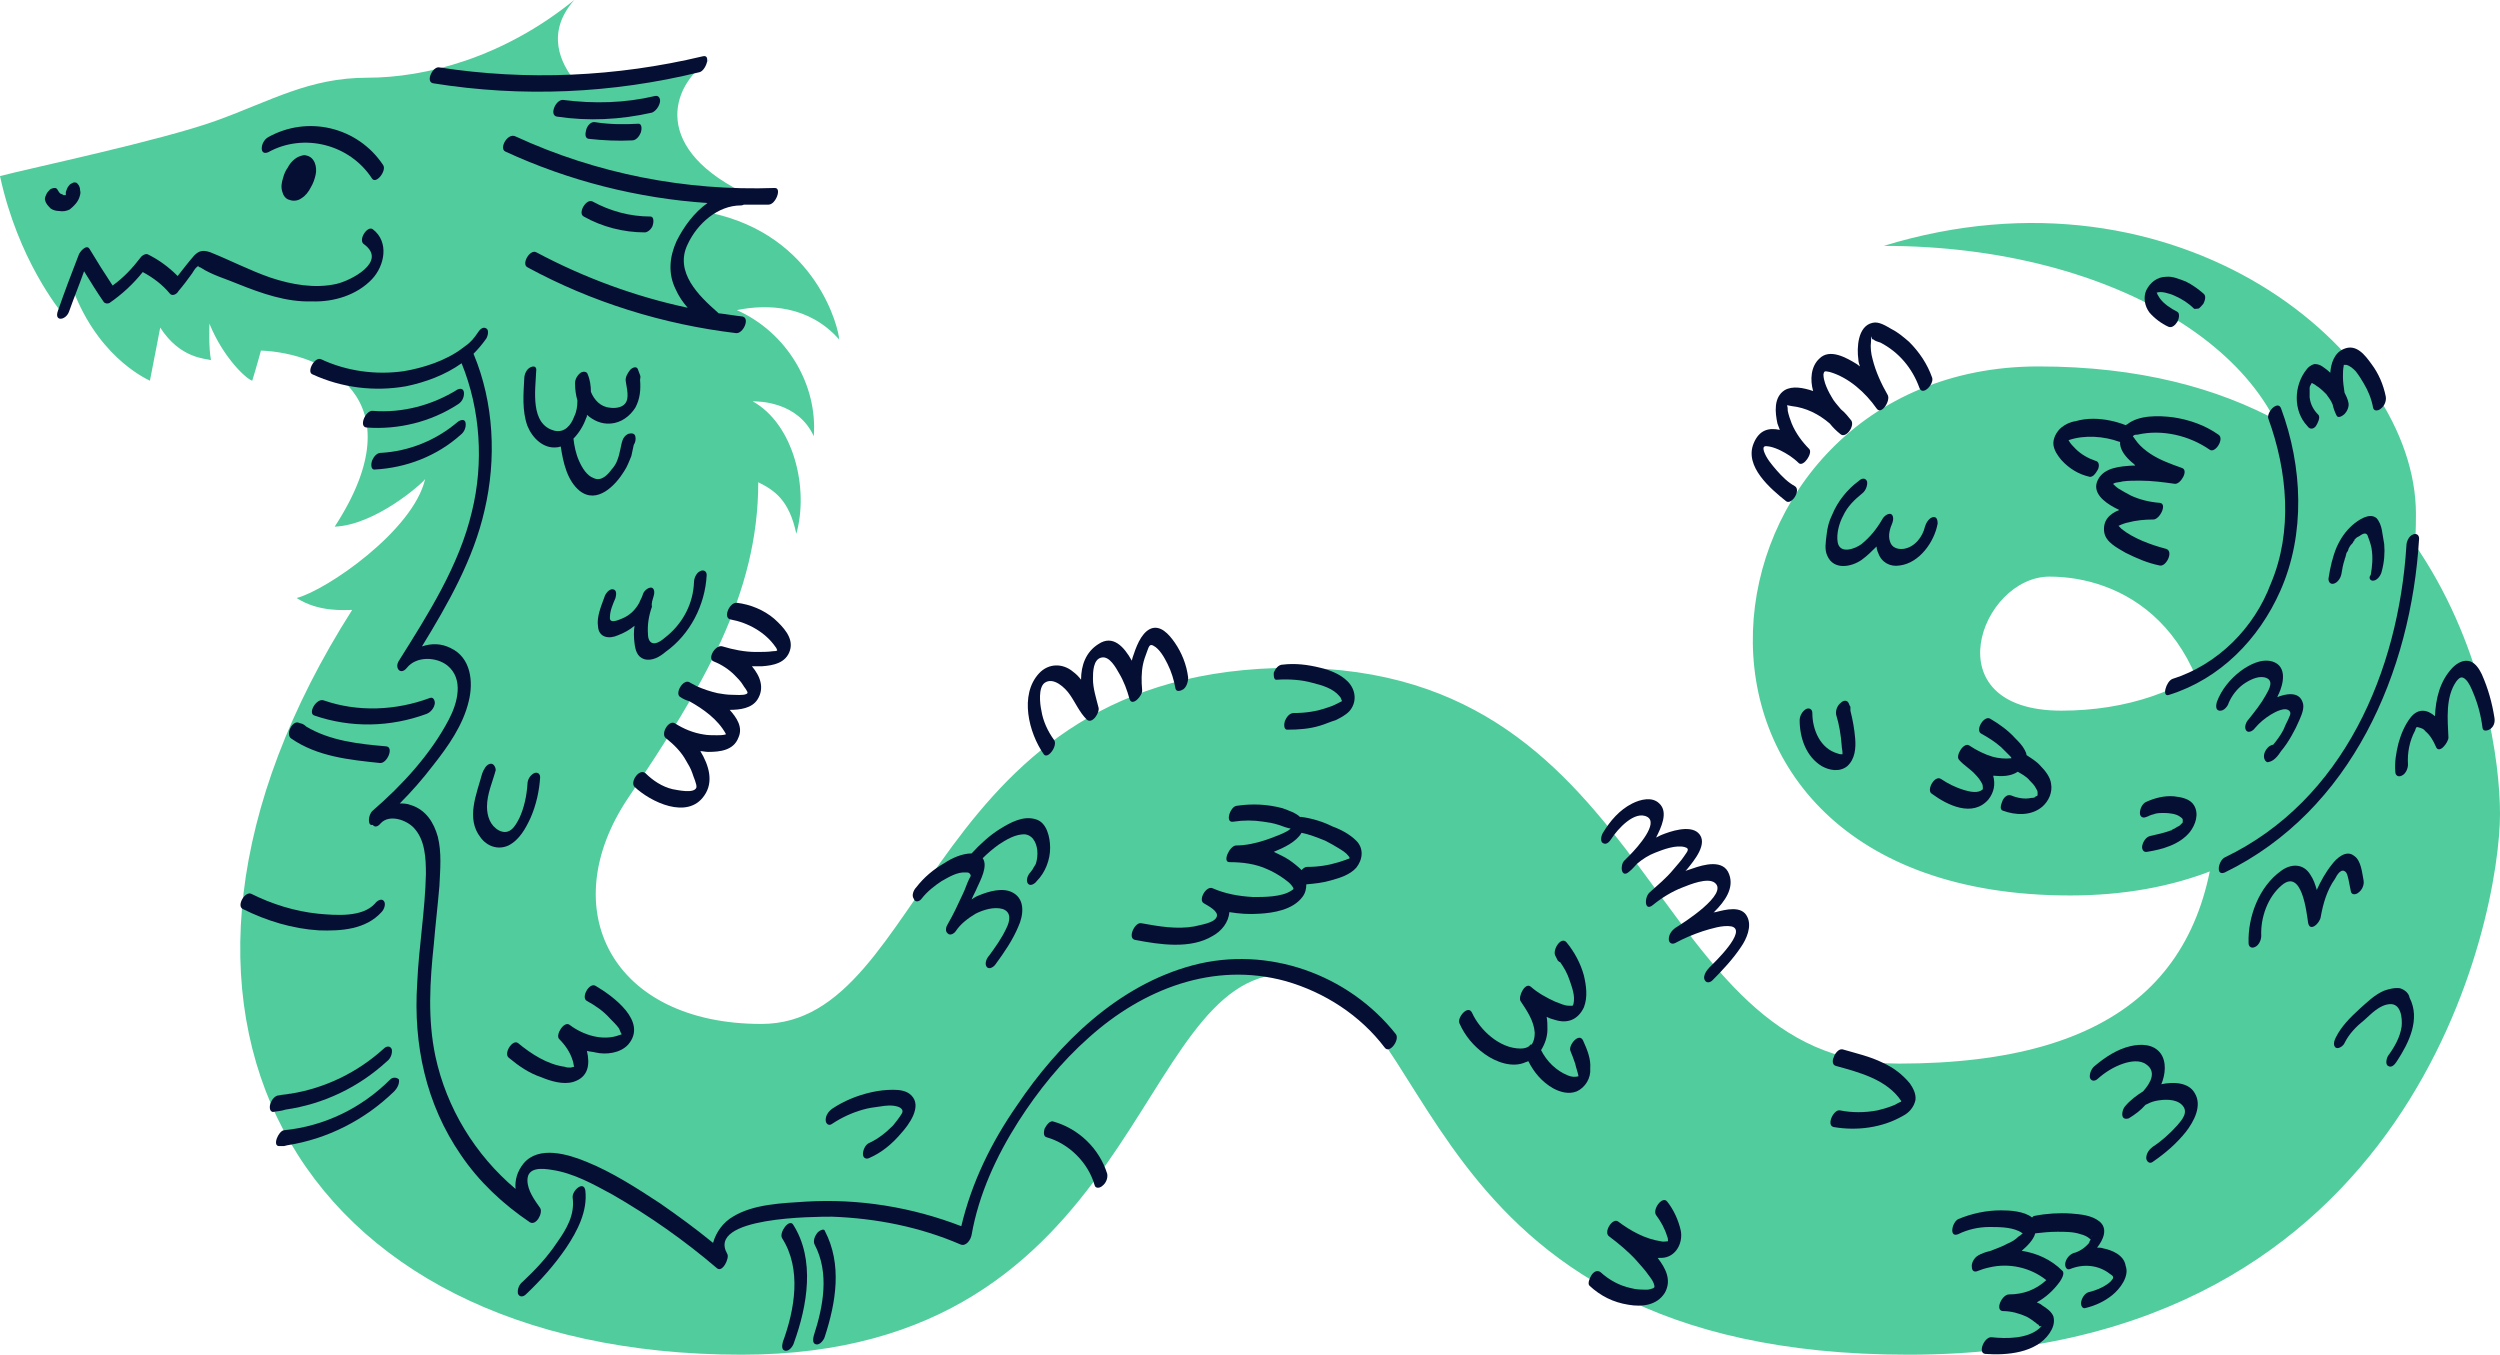<?xml version="1.0" encoding="UTF-8"?>
<svg id="Layer_2" data-name="Layer 2" xmlns="http://www.w3.org/2000/svg" viewBox="0 0 315.2 170.8">
  <defs>
    <style>
      .cls-1 {
        fill: #050f33;
      }

      .cls-2 {
        fill: #50cc9d;
      }
    </style>
  </defs>
  <g id="Layer_1-2" data-name="Layer 1">
    <g>
      <path class="cls-2" d="M237.5,31c29.6,0,51.7,14.4,51.7,31.5s-12.9,27.1-29.3,27.1-10.2-16.9-1.5-16.9,21.1,5.7,21.1,27.6-11.8,33.8-40.1,33.8c-32,0-30.1-49.9-76.4-49.9s-45.8,44.9-67,44.9c-18.9,0-26.2-14.5-16.8-28.5s16.4-25.6,16.4-39.8c2,1,3.9,2.2,4.8,6.5,1.6-5.7-.3-13.8-5.5-16.7,.7,0,5.7,0,7.7,4.4,.5-6.5-3.4-13.1-9.7-15.9,3.9-.8,9.1-.6,12.9,3.7,0-1.1-2.7-13.2-16.4-16,.8-.7,2.6-1.9,5.2-2.1-12.6-5.8-10.1-13.8-5.2-17.1-1.2,.5-11.2,1.6-17,2.5-1.6-2-3.7-5.9,0-10.1-9,7.3-18.8,9.8-26.1,9.8s-12.1,2.9-19,5.4S3.8,21.2,0,22.2c2.3,10.6,7.5,16.8,7.8,17.3,.3-1.3,1.1-3.8,1.1-3.8,3.1,9,9.2,11.9,10,12.3,.5-2.5,1.1-5.7,1.3-6.7,2.5,3.9,5.7,3.9,6.4,4.1-.3-1.6-.2-3.9-.2-4.6,1.8,4.4,4.7,7,5.4,7.2,.5-1.6,1.1-3.8,1.1-3.8,7.8,.3,19.9,5.9,9.3,22.2,5.1-.2,11-5.4,11.4-6-1.5,6.5-12.4,14-16.2,15,2.8,1.8,6,1.5,7,1.5-31.7,49.8-7.7,93.9,49.1,93.9,50.4,0,49.3-48,68.7-48s14.4,48,78.4,48,74.6-55.3,74.6-68.2-7.6-56.4-58.2-56.4c-44.4,0-52.9,66.7,4,66.7,26.9,0,43.6-17.7,43.6-48.1,0-20.5-29.9-45.2-67.1-33.8Z"/>
      <g>
        <path class="cls-1" d="M54.6,10.5c11.2,1.8,22.6,1.3,33.6-1.4,.8-.2,1.5-2.3,.4-2-10.9,2.6-22.2,3.1-33.2,1.4-.8-.2-1.8,1.8-.8,2Z"/>
        <path class="cls-1" d="M63.7,19.1c8,3.7,16.7,5.9,25.5,6.5-1.7,1.2-3,3-3.9,4.8-.9,2-1.1,4.1-.1,6.1,.4,.9,.9,1.6,1.5,2.3-6.6-1.4-13.1-3.8-19.1-7-.8-.4-1.9,1.5-1.1,1.9,8.1,4.4,17.1,7.2,26.3,8.3,.9,.1,1.8-1.9,.8-2.1-1-.1-2-.3-3-.4l-.1-.1c-2.4-2.1-5.5-5.1-3.8-8.6,1.2-2.6,3.8-4.9,6.7-4.9,.1,0,.2,0,.4-.1h3.1c.9,0,1.7-2.1,.8-2.1-11.3,.4-22.5-1.8-32.7-6.5-1-.5-2.1,1.5-1.3,1.9Z"/>
        <path class="cls-1" d="M8.8,26.4c.5-.4,1-.9,1.2-1.5,.1-.3,.2-.6,.1-.9,0-.3-.1-.6-.3-.8-.1-.2-.3-.2-.5-.2-.2,.1-.5,.2-.6,.4-.2,.2-.3,.5-.4,.8v.4h-.3c-.1-.1-.2-.1-.4-.2-.1-.1-.2-.2-.3-.4s-.2-.3-.4-.3-.5,.1-.6,.2c-.2,.2-.4,.4-.5,.7-.1,.2-.2,.5-.1,.7,.1,.4,.4,.7,.7,1,.3,.2,.7,.3,1,.3,.6,.1,1,0,1.4-.2Z"/>
        <path class="cls-1" d="M305,67.9c0-.5-.4-.7-.8-.5-.5,.2-.8,.9-.8,1.4-1,15.8-7.9,32.1-22.9,39.3-.8,.4-1.2,2.4,0,1.9,16-7.8,23.5-25.3,24.5-42.1Z"/>
        <path class="cls-1" d="M273.9,85.6c-.8,.3-1.4,2.4-.4,2,6.4-2,11.3-7,14-13.1,3.2-7.2,2.8-15.7,.1-23-.4-1.1-1.9,.5-1.6,1.3,2.4,6.6,3.1,14.2,.3,20.8-2.1,5.6-6.7,10.2-12.4,12Z"/>
        <path class="cls-1" d="M83.2,12.9c.1-.4-.1-.9-.6-.8-3.8,.9-7.7,1-11.6,.5-.9-.1-1.8,1.9-.8,2.1,4,.6,8,.4,12-.5,.5-.2,.9-.8,1-1.3Z"/>
        <path class="cls-1" d="M75,15.4c-.5-.1-1,.5-1.1,1-.1,.4-.2,1,.3,1.1,1.8,.2,3.7,.3,5.5,.2,.5,0,.9-.5,1.1-1,.1-.3,.2-1.1-.3-1.1-1.8,.1-3.6,.1-5.5-.2Z"/>
        <path class="cls-1" d="M82.3,28.4c.1-.3,.2-1.1-.3-1.1-2.6,0-5.1-.7-7.3-1.9-.8-.4-1.9,1.5-1.1,1.9,2.3,1.3,5,2,7.7,2,.4,0,.9-.5,1-.9Z"/>
        <path class="cls-1" d="M150.4,121.7c-9.4,2.5-16.9,9.8-22.2,17.7-3.2,4.6-5.7,9.7-7,15.2-6.2-2.4-12.9-3.5-19.6-3.1-3,.2-6.6,.3-9.2,1.9-1.2,.7-2.1,1.9-2.5,3.3-2.2-1.8-4.4-3.4-6.7-5-2.9-1.9-6-3.9-9.2-5.2-2.4-1-6.1-2.1-8,.2-.8,1-1.1,2.1-1,3.2-5.1-4.3-8.7-10.2-10.1-16.7-1-4.7-.7-9.5-.2-14.2,.2-2.4,.5-4.9,.7-7.3,.1-2.1,.3-4.2-.2-6.2-.5-1.8-1.5-3.4-3.4-4-.5-.2-1-.2-1.4-.2,1.5-1.5,2.9-3.1,4.2-4.8,1.9-2.4,3.8-5.1,4.5-8.1,.6-2.4,.3-5.5-2.3-6.7-1.2-.6-2.4-.6-3.6-.2,3.3-5.4,6.5-11,7.9-17.2,1.5-6.4,1.2-13.5-1.4-19.7,.6-.6,1.1-1.2,1.6-1.9,.2-.3,.4-1.1,0-1.3-.5-.3-.9,.3-1.1,.6-.4,.6-.9,1.2-1.5,1.6-.1,.1-.3,.2-.4,.3-2.1,1.6-5,2.5-7.4,2.9-3.5,.5-7.2,0-10.4-1.5-.8-.4-1.9,1.6-1.1,1.9,3.7,1.7,7.8,2.2,11.8,1.5,2.4-.5,4.9-1.4,7-2.9,2.4,5.9,2.8,12.6,1.3,18.7-1.6,6.8-5.5,12.9-9.2,18.8-.6,.9,.2,1.9,1,.9,1.2-1.5,3.7-1.4,5.1-.3,2.1,1.7,1.3,4.7,.2,6.8-2.3,4.4-5.9,8.3-9.6,11.5-.6,.5-.7,2,0,1.8,.2,.3,.6,.3,1-.2,1.1-1.2,3.3-.4,4.2,.6,1.4,1.5,1.5,3.8,1.5,5.8-.1,4.6-.9,9.2-1.1,13.8-.5,7.7,1.1,15.2,5.5,21.6,2.3,3.4,5.3,6.2,8.7,8.5,.8,.5,1.7-1.2,1.3-1.8-.7-1-1.6-2.2-1.6-3.5,0-1.7,1.9-1.5,3.1-1.3,2.7,.4,5.2,1.8,7.6,3.1,4.7,2.7,9.1,5.8,13.2,9.3,.7,.6,1.6-1.3,1.3-1.8-2.7-4.7,11.1-4.7,13.2-4.7,5.6,.2,11.1,1.3,16.2,3.5,.7,.3,1.3-.6,1.4-1.2,.9-5.1,3.1-9.9,5.9-14.3,2.5-3.9,5.4-7.5,8.9-10.6,6.8-6.1,15.7-9.6,24.8-7.1,4.9,1.4,9.4,4.3,12.5,8.4,.6,.8,1.9-1,1.4-1.7-6-7.6-16.2-11.2-25.6-8.7Z"/>
        <path class="cls-1" d="M66.9,46.3c-.5,.2-.8,.9-.8,1.4-.1,1.9-.3,4.1,.4,6,.6,1.5,2,2.9,3.7,2.7,.2,0,.4-.1,.5-.1,.3,2,.8,4.3,2.4,5.6,2.2,1.7,4.5-.7,5.6-2.5,.4-.6,.6-1.2,.9-1.9,.1-.5,.2-.9,.3-1.4h0c.2-.3,.3-.7,.2-1.1-.1-.4-.5-.4-.9-.3-.8,.4-.8,1.2-1,2-.1,.5-.2,.9-.4,1.4-.1,.3-.4,.8-.7,1.1-.5,.7-1.3,1.5-2.2,1.1-.9-.3-1.5-1.3-1.9-2.2-.4-.9-.6-1.9-.7-2.8,.7-.7,1.3-1.7,1.6-2.6,.1-.1,.1-.3,.1-.4,.8,.7,1.8,1.2,3,1.1,1.3-.1,2.4-.9,3.1-2,.6-1.1,.7-2.3,.6-3.5,0-.2,.1-.4,0-.6-.1-.3-.2-.5-.3-.8-.2-.4-.8-.1-1,.2-.3,.4-.6,.9-.5,1.4,.1,.8,.5,2.1-.1,2.8-.4,.5-1.3,.6-1.9,.5-1.2-.1-2-1-2.4-2,0-.7-.1-1.5-.4-2.2-.1-.4-.6-.4-.9-.2-.4,.3-.7,.8-.7,1.3,0,.8,.1,1.5,.3,2.2,0,.7-.1,1.4-.4,2-.4,1.1-1.2,2.1-2.5,1.8-3.1-.8-2.4-5.1-2.3-7.5,.1-.6-.3-.7-.7-.5Z"/>
        <path class="cls-1" d="M82.4,75.2c.1-.3,.2-.9-.2-1.1-.4-.1-.9,.3-1.1,.7,0,.1-.1,.2-.1,.3h0c-.1,.3-.3,.6-.4,.9-.5,.9-1.2,1.6-2.2,2-.5,.2-1.6,.7-1.5-.2,0-.8,.4-1.7,.7-2.4,.1-.4,.2-1-.3-1.1s-1,.6-1.1,1c-.4,1.1-1,2.5-.8,3.7,.1,1.4,1.4,1.6,2.5,1.1,.8-.3,1.5-.7,2.1-1.2-.1,.7-.1,1.4,0,2.2,.1,.8,.3,1.7,1.2,2,1,.3,2-.3,2.7-.9,3.1-2.2,5-5.9,5.2-9.7,0-.5-.4-.7-.8-.5-.5,.2-.8,.9-.8,1.4-.1,2.6-1.3,5-3.3,6.7-.5,.4-1,.9-1.6,1-.7,.1-.9-.6-.9-1.1-.1-1.2,.1-2.4,.5-3.5-.1-.5,.1-.9,.2-1.3Z"/>
        <path class="cls-1" d="M61.8,96.3c-.5,.1-.8,.7-1,1.2-.7,2.6-2.1,5.7-.2,8.1,.8,1.1,2.2,1.6,3.5,1,1.4-.7,2.2-2.2,2.8-3.5,.7-1.6,1.1-3.4,1.2-5.1,0-.5-.4-.7-.8-.5-.5,.3-.8,.8-.8,1.4-.1,1.4-.4,2.9-1,4.2-.5,1-1.2,2.3-2.6,1.6-1.1-.6-1.5-1.8-1.5-3,0-1.6,.7-3.1,1.1-4.6,0-.4-.3-.9-.7-.8Z"/>
        <path class="cls-1" d="M79.2,131.7c2.5-2.9-1.9-6.1-4.1-7.4-.8-.5-1.9,1.5-1.1,1.9,1.1,.6,2.1,1.3,2.9,2.2,.4,.4,.8,.8,1.1,1.2,.2,.3,.2,.6,.4,.8-.1,0-.2,.1-.3,.1-2.1,.8-4.6,0-6.3-1.3-.7-.5-1.8,1.3-1.3,1.8,.8,.8,1.4,1.7,1.7,2.7,.1,.2,.1,.6,.2,.8-.2,0-.3,.1-.5,.1s-.5,0-.7-.1c-2.2-.3-4.2-1.6-5.9-3-.7-.5-1.9,1.4-1.1,1.9,1.2,1,2.5,1.9,4,2.4,1.2,.5,2.8,1,4.1,.6,1.9-.6,2.1-2.2,1.7-3.9,.4,.1,.7,.1,1.1,.2,1.3,.3,3.1,.1,4.1-1Z"/>
        <path class="cls-1" d="M104.9,141.7c1.2-.8,2.5-1.4,3.9-1.8,.7-.2,1.4-.3,2.2-.4,.6-.1,1.4-.2,2.1,0,.4,.1,.9,.4,.6,.9s-.7,1-1.1,1.5c-.9,.9-1.9,1.7-3,2.2-.5,.2-.8,.9-.8,1.4s.4,.7,.8,.5c1.6-.7,2.9-1.8,4-3.1,1-1.1,2.7-3.4,1.3-4.8-.6-.6-1.5-.7-2.3-.7-.9,0-1.8,.1-2.7,.3-1.8,.4-3.5,1.1-5,2.1-.4,.3-.8,.8-.8,1.4,0,.5,.4,.8,.8,.5Z"/>
        <path class="cls-1" d="M116.2,113.3c.7-.9,1.6-1.6,2.5-2.2,.9-.5,2-1.2,3.1-1.1,.2,0,.4,0,.5,.2,.2,.2,0,.4-.1,.6-.3,.6-.5,1.3-.8,1.9-.6,1.3-1.2,2.6-1.9,3.8-.2,.3-.4,.9,0,1.2,.3,.3,.8,0,1-.3,.6-.9,1.5-1.6,2.5-2.2,1-.5,2.3-.9,3.4-.6,1.2,.4,.9,1.6,.5,2.4-.6,1.3-1.4,2.4-2.2,3.5-.3,.3-.6,1-.3,1.4s.9,0,1.1-.3c1.1-1.5,2.2-3.1,2.9-4.8,.6-1.3,.9-3.3-.6-4.2-1.3-.8-3.2-.2-4.4,.3-.3,.1-.6,.3-.9,.5,.2-.5,.5-1,.7-1.5,.4-.9,1.4-2.7,.7-3.7,.6-.6,1.3-1.2,2-1.7,.9-.6,2.2-1.4,3.4-1.3,1.1,.2,1.5,1.4,1.5,2.4,0,.5-.1,1-.2,1.3l-.1,.2c-.1,.1-.1,.2-.2,.3l-.1,.2c-.1,.1-.2,.3-.3,.4-.3,.3-.6,1-.3,1.4s.9,0,1.1-.3c1.1-1.1,1.7-2.7,1.7-4.2,0-1.3-.4-3.2-1.8-3.6-1.6-.5-3.2,.4-4.5,1.2-1.3,.8-2.5,1.9-3.6,3.1-1.2,0-2.5,.6-3.4,1.2-1.4,.8-2.6,1.8-3.6,3.1-.3,.3-.6,1-.3,1.4,.2,.6,.8,.3,1,0Z"/>
        <path class="cls-1" d="M150.6,116.8c-2.2,.4-4.5,0-6.7-.4-.8-.2-1.8,1.9-.8,2.1,3.1,.6,7,1.2,9.8-.5,1.1-.6,2-1.7,2.1-3,1.2,.2,2.5,.3,3.8,.2,1.8-.1,4.2-.5,5.4-2.1,.4-.5,.5-1.1,.5-1.6,1.1-.1,2.1-.2,3.1-.5,1.1-.3,2.4-.7,3.2-1.6,.8-1,1-2.4,0-3.4-.8-.8-1.9-1.4-3-1.8-1.2-.6-2.5-1-3.9-1.2h-.2c-.5-.5-1.4-.8-2.2-1.1-1.9-.5-3.8-.6-5.8-.3-.8,.1-1.5,2.2-.4,2,1.3-.2,2.5-.2,3.8,0,.7,.1,1.3,.2,1.9,.4,.1,0,1.5,.6,1.5,.4,.1,.4-2.8,1.4-3.1,1.5-1.2,.4-2.5,.7-3.8,.7-.8,.1-1.7,2.1-.8,2.1,1.6,0,3.3,.2,4.8,.9,.7,.3,1.4,.7,2.1,1.2,.4,.3,.7,.5,1,.9s.2,.4-.1,.6c-1.2,.8-3.4,.8-4.8,.8-1.8-.1-3.5-.4-5.1-1.1-.8-.4-1.9,1.5-1.1,1.9,.5,.3,1.9,1,1.6,1.7-.3,.8-2.1,1-2.8,1.2Zm11.9-8.4c-.6-.4-1.3-.7-1.9-1,1.2-.5,2.8-1.2,3.5-2.4,1,.2,2,.6,3,1,.6,.3,1.1,.6,1.6,.9s1,.6,1.3,1c.1,.1,.1,.2,.2,.3-.1,0-.2,.1-.2,.1-.1,0-.3,.1-.3,.1-.3,.1-.6,.2-.9,.3-1.3,.4-2.6,.6-4,.6-.3,0-.5,.2-.7,.4-.4-.4-1-.9-1.6-1.3Z"/>
        <path class="cls-1" d="M161,85.7c1.5-.1,3.1,0,4.5,.4,1.2,.3,2.6,.7,3.4,1.7,.2,.2,.2,.4,.3,.6-.6,.3-1.1,.6-1.8,.8-1.4,.5-2.8,.7-4.3,.7-.5,0-.9,.5-1.1,1-.1,.3-.2,1.1,.3,1.1,1.4,0,2.8-.1,4.1-.5,.7-.2,1.3-.5,2-.7,.6-.3,1.2-.6,1.7-1.1,1-1.1,.9-2.7-.2-3.8-.9-.9-2.2-1.4-3.4-1.7-1.6-.4-3.2-.6-4.8-.4-.5,0-.9,.5-1.1,1,0,.1-.1,1,.4,.9Zm8.4,2.7q0-.1,0,0h0Z"/>
        <path class="cls-1" d="M199.6,131.2c-.5-1.1-1.9,.6-1.6,1.3,.2,.5,.4,1,.6,1.6,.1,.5,.3,1,.4,1.5v.1q-.1,0,0,0c-.4,.1-.8,.1-1.3-.1-1.5-.6-2.7-1.8-3.4-3.2,.5-.8,.8-1.7,.8-2.6,0-.6,0-1.1-.1-1.6,.4,.2,.7,.3,1.1,.4,1.6,.5,2.9-.1,3.6-1.6,.5-1.3,.3-2.7,0-4-.4-1.5-1.2-3-2.2-4.2-.7-.8-1.8,1-1.4,1.7,.1,.2,.2,.4,.3,.6,.1,.1,.2,.2,.3,.2,.5,.7,.9,1.4,1.2,2.3,.3,.9,.7,1.9,.5,2.9-.1,.4-.1,.3-.6,.3-.6,0-1.1-.3-1.7-.5-1.1-.5-2.2-1.1-3.1-1.9-.7-.6-1.6,1.2-1.3,1.8,.8,1.2,1.7,2.5,1.8,4,0,.6-.1,1.1-.4,1.5h-.1c-.1,0-.1,.1-.2,.2-.3,.2-.6,.3-1.1,.3-2.6,0-5.1-2.3-6.1-4.5-.5-1.1-1.9,.6-1.6,1.3,.7,1.6,1.8,2.9,3.2,3.9s3.5,1.8,5.2,1c.1,0,.2-.1,.3-.1,.7,1.4,1.7,2.6,3.1,3.4,.9,.5,2,.8,3,.4,1.1-.5,1.8-1.7,1.7-2.9,.1-1.2-.4-2.4-.9-3.5Z"/>
        <path class="cls-1" d="M210.2,151.5c-.6-.8-1.9,1-1.4,1.7,.6,.8,1.1,1.7,1.4,2.7,.1,.2,.1,.4,.1,.6-.3,0-.6,.1-.9,0-2-.3-3.8-1.3-5.4-2.5-.7-.5-1.9,1.4-1.1,1.9,1.2,.9,2.4,1.9,3.4,3,.5,.6,1.1,1.2,1.5,1.8,.3,.4,.8,1,.8,1.6,0,0-.1,0-.1,.1-.3,.1-.6,.2-.8,.2-.7,0-1.4,0-2.1-.2-1.4-.3-2.7-1-3.8-2-.4-.3-.8-.1-1.1,.3-.2,.3-.6,1.1-.3,1.4,1.4,1.3,3,2.1,4.9,2.4,1.7,.3,3.6,.1,4.6-1.5,.9-1.6,.1-3.1-.9-4.4,.4,0,.8,0,1.1-.1,1.4-.4,2.1-2,1.8-3.4-.3-1.3-.9-2.6-1.7-3.6Z"/>
        <path class="cls-1" d="M237.4,134c-1.6-.8-3.4-1.2-5.1-1.7-.5-.1-1,.6-1.1,1-.2,.4-.2,1,.3,1.1,2.9,.8,6.4,1.7,8.2,4.4v.1c-.3,.1-.6,.3-.8,.4-.7,.3-1.4,.5-2.2,.7-1.6,.3-3.2,.3-4.7,0-.8-.2-1.8,1.9-.8,2.1,2.9,.5,6.1,.1,8.7-1.4,.8-.4,1.4-1.1,1.6-2,.1-.8-.3-1.5-.7-2.1-1-1.2-2.1-2-3.4-2.6Z"/>
        <path class="cls-1" d="M265.2,157.4c-.3-.1-.5-.1-.8-.1,.8-1,1.4-2.4,.3-3.3-1-.8-2.4-.9-3.6-1-1.5-.1-3.1,0-4.6,.3-.1,0-.2,.1-.3,.2-1-.8-2.8-.9-3.9-.9-1.9,0-3.7,.4-5.4,1.1-.8,.4-1.2,2.4,0,1.9,1.2-.6,2.6-.9,3.9-.9,1.2,0,2.6,0,3.7,.5,.2,.1,.4,.2,.5,.3,0,0,0,.1-.1,.1-.1,.1-.2,.2-.4,.3-.4,.4-.9,.7-1.4,.9-.7,.4-1.4,.6-2.1,.9-.4,.1-.8,.2-1.2,.4q-.1,0-.2,.1h0q-.1,0-.2,.1c-.4,.2-.8,.8-.8,1.3,0,.4,.1,.8,.6,.7,.5-.2,1.1-.4,1.6-.5,2.5-.6,5.2,0,7.2,1.6-1.3,1.2-2.9,1.8-4.7,1.8-.9,0-1.8,2-.8,2.1,1.1,0,2.1,.3,3,.7,.4,.2,.8,.5,1.2,.8,.1,.1,.2,.2,.3,.2,.1,.2,.2,.3,.3,.2q.2-.1,0,.1t-.2,.2c-1.5,1.3-4.1,1.3-6,1.1-.9-.1-1.8,2-.8,2.1,2.7,.2,6.4-.1,8.1-2.6,.4-.6,.7-1.3,.5-2.1-.2-.6-.9-1.1-1.4-1.4-.2-.2-.5-.3-.7-.4,1.1-.6,2.1-1.5,2.9-2.6,.2-.3,.7-1.1,.3-1.4-1.4-1.4-3.2-2.2-5.1-2.5,.7-.6,1.5-1.4,1.7-2.2,.9-.1,1.8-.2,2.8-.2s2,0,2.9,.3c.4,.1,.9,.3,1.2,.6l.1,.1c-.1,.1-.2,.3-.2,.4-.5,.6-1.2,1.1-2,1.3-.5,.2-.9,.7-1,1.2-.1,.4,.1,1,.6,.8,1.7-.7,3.6-.5,5,.6,.3,.2,.5,.3,.4,.6-.2,.3-.4,.5-.7,.7-.7,.5-1.5,.8-2.3,1-.5,.1-.9,.7-1,1.2-.1,.4,.1,1,.6,.8,1.2-.3,2.3-.8,3.3-1.6s2.2-2.4,1.7-3.7c-.2-1.4-1.8-2-2.8-2.2Zm-1.4-1.6s-.1,.1,0,0c-.1,.1-.1,0,0,0Zm-.1,.1c.1,.1,0,.1,0,0h0Z"/>
        <path class="cls-1" d="M272.5,136.7s-.1,0,0,0c.5-1.2,.7-2.8-.1-3.9-.9-1.2-2.5-1.2-3.8-.9-1.7,.4-3.2,1.4-4.5,2.5-.4,.3-.7,1-.6,1.5,.2,.5,.7,.4,1,.1,.9-.8,2-1.5,3.2-1.9,.9-.3,2.1-.5,2.9,.1,1.3,.9,.6,2.3-.4,3.4-.8,.5-1.6,1.1-2.2,1.8-.3,.3-.5,.9-.4,1.3,.1,.4,.5,.4,.8,.3,.8-.5,1.5-1,2.1-1.7,.4-.2,.8-.4,1.3-.5,1-.2,2.5-.3,3.3,.5,.9,.9,0,1.9-.6,2.6-.9,1-2,2-3.1,2.7-.4,.3-.8,.8-.8,1.4,0,.4,.4,.8,.8,.5,1.6-1.1,3-2.3,4.2-3.8,1-1.3,2.1-3.3,1.1-4.9-.8-1.4-2.8-1.4-4.2-1.1Z"/>
        <path class="cls-1" d="M302.6,124.6c-.7-.1-1.4,.1-2,.3-1.2,.5-2.2,1.5-3.1,2.3-1.2,1.1-2.3,2.2-3,3.6-.2,.4-.4,1,0,1.3,.4,.2,1-.3,1.1-.6,.6-1.2,1.5-2.1,2.5-2.9,.9-.8,1.9-1.9,3.2-2,1.4-.1,1.6,1.7,1.5,2.8-.2,1.4-.9,2.6-1.7,3.7-.2,.3-.4,1.1,0,1.3,.5,.3,.9-.3,1.1-.6,1.5-2.3,3-5.3,1.6-8-.1-.6-.6-1-1.2-1.2Z"/>
        <path class="cls-1" d="M295.8,110c.2,.3,.2,.6,.3,.9,.1,.5,.2,1,.3,1.5,.1,.5,.7,.4,1,.1,.4-.3,.7-.9,.6-1.5-.2-1-.3-2.5-1.2-3.1-1-.8-2.2,.3-2.8,1.1-.8,1-1.4,2.1-1.9,3.2-.2-.7-.4-1.3-.8-1.9-.9-1.5-2.5-1.4-3.7-.5-2.8,2-4.2,5.8-4.1,9.1,0,.5,.4,.7,.8,.5,.5-.2,.8-.9,.8-1.4-.1-2.3,.8-4.9,2.6-6.4,2.5-2.1,3.1,3.3,3.3,4.7,.2,1.3,1.5,.1,1.6-.7,.3-1.7,.8-3.4,1.8-4.8,.2-.4,.8-1.5,1.4-.8Z"/>
        <path class="cls-1" d="M314.5,90.5c-.3-1.9-.8-3.7-1.6-5.5-.3-.6-.7-1.3-1.4-1.6-.9-.3-1.7,.2-2.3,.8-1.6,1.7-2.1,3.9-2.2,6.1-.9-.8-2.1-1.1-3.1,.2-.7,.9-1.2,2.1-1.5,3.2-.3,1.2-.5,2.4-.4,3.6,0,.5,.4,.7,.8,.5,.5-.2,.8-.9,.8-1.4-.1-1.5,.2-3,.9-4.3,.1-.3,.1-.5,.4-.4,.4,.1,.7,.2,.9,.5,.6,.5,1,1.2,1.3,1.9,.4,1.1,1.6-.5,1.6-1.1-.1-2.3-.4-5.1,1-7.1,.4-.5,.7-.7,1.2-.2,.4,.4,.7,1.1,.9,1.6,.6,1.4,1,2.9,1.2,4.5,.1,.5,.7,.3,1,.1,.4-.3,.6-.8,.5-1.4Z"/>
        <path class="cls-1" d="M263.4,60.1c.2,.1,.5-.1,.6-.2,.2-.2,.4-.5,.5-.7,.2-.4,.2-1-.3-1.1-.9-.3-1.8-.8-2.5-1.5-.3-.3-.7-.7-.9-1.1h0c2-.7,4.5-.5,6.4,.2h.1v.3c.1,.9,.8,1.7,1.5,2.3,.1,.1,.3,.2,.4,.4h-.3c-1.5,.1-3.6,.2-4.4,1.8-.8,1.6,.8,2.8,2.1,3.5,.2,.1,.4,.2,.6,.3-1.3,.5-2.1,1.4-1.9,2.8,.2,1.3,1.7,2,2.7,2.6,1.4,.7,2.8,1.3,4.3,1.6,.8,.2,1.8-1.8,.8-2.1-1.9-.5-4.1-1.3-5.6-2.5-.1-.1-.3-.3-.4-.4,.4-.2,1-.4,1.1-.4,1.1-.3,2.2-.4,3.3-.4,.8,0,1.8-2,.8-2.1-1.3-.1-2.5-.4-3.6-.9-.6-.3-1.1-.6-1.6-.9-.3-.2-.5-.4-.7-.6,.1,0,.2-.1,.2-.1,.3-.1,.7-.1,1-.2,.7-.1,1.5-.1,2.2-.1,1.5,0,3,.2,4.4,.4,.7,.1,1.8-1.7,.9-2-1.4-.5-2.8-1-4-1.8-.6-.4-1.2-.9-1.6-1.4-.1-.1-.2-.3-.3-.4,0,0-.2-.3-.3-.4,0,0,.1,0,.1-.1,.2-.1,.3-.1,.5-.1,3.1-.7,6.5,.1,9.1,1.9,.7,.5,1.9-1.4,1.1-1.9-1.7-1.2-3.7-1.9-5.8-2.2-1.7-.2-4.2-.3-5.7,.9-.1,0-.1,.1-.2,.1-1.3-.5-2.7-.8-4.1-.8-.8,0-1.5,.1-2.2,.3-.7,.1-1.3,.4-1.8,.8-.6,.5-1.1,1.4-1,2.2,.1,.7,.5,1.3,1,1.9,1,1.1,2.2,1.8,3.5,2.1Zm-3-4.5s-.1,0,0,0h0Z"/>
        <path class="cls-1" d="M243.7,65.2c-.5,.1-.9,.8-1,1.2-.3,1.3-1.3,2.6-2.7,2.8-.8,.1-1.5-.2-1.7-.9-.3-.8,0-1.7,.3-2.4,.1-.3,.2-.9-.2-1.1-.4-.1-.9,.3-1.1,.7-.7,1.2-1.5,2.2-2.6,3.1-.8,.6-2.7,1.3-3-.2-.2-1.1,.2-2.5,.7-3.4,.5-1.1,1.4-2,2.4-2.8,.4-.3,.7-1,.6-1.5-.2-.5-.7-.4-1-.1-1.5,1.1-2.7,2.6-3.4,4.3-.4,.8-.6,1.6-.7,2.5-.1,.9-.3,1.9,.1,2.7,.8,1.8,3,1.4,4.3,.5,.7-.5,1.3-1.1,1.9-1.7,0,.3,.1,.6,.2,.8,.4,1.2,1.5,1.8,2.7,1.6,2.5-.3,4.4-3,4.8-5.3,0-.4-.1-.9-.6-.8Z"/>
        <path class="cls-1" d="M232.9,96.6c1-.9,1.1-2.3,1-3.5s-.3-2.3-.6-3.5v-.5c-.1-.1-.1-.2-.2-.4-.2-.5-.7-.4-1-.1-.4,.3-.7,.9-.6,1.5,.4,1.3,.6,2.6,.7,3.9,0,.3,.1,.6,.1,.9v.2c-.2,0-.4,0-.6-.1-2.2-.6-3.2-3-3.2-5.1,0-.5-.4-.7-.8-.5-.5,.3-.8,.9-.8,1.4,0,2.2,.8,4.6,2.8,5.8,.9,.5,2.2,.8,3.2,0Z"/>
        <path class="cls-1" d="M250.7,100.8c.7-.9,.9-1.9,.6-3,1.1,.1,2.2,.1,3.1-.5,.5,.3,1.1,.6,1.5,1.1,.3,.3,.6,.6,.8,1,.1,.2,.2,.3,.2,.5v.4h0c-.1,0-.1,.1-.2,.1,0,0-.1,0-.1,.1h0c-.2,.1-.3,.1-.5,.1-.8,.2-1.8,0-2.5-.3-.5-.2-.9,.2-1.1,.6-.1,.3-.5,1.1,0,1.3,1.6,.6,3.6,.7,5-.5,.8-.7,1.3-1.8,1.1-2.9-.1-.8-.7-1.6-1.3-2.2-.5-.6-1.2-1-1.8-1.4,0-.2-.1-.4-.2-.6-.3-.6-.8-1.1-1.2-1.5-.9-1-2-1.8-3.2-2.5-.8-.4-1.9,1.5-1.1,1.9,.9,.5,1.7,1,2.5,1.7,.4,.4,.7,.7,1.1,1.1,.1,.1,.2,.2,.2,.3-.8,.1-1.7,0-2.4-.2-1-.3-2-.8-2.9-1.4-.7-.5-1.8,1.3-1.3,1.8,.6,.7,1.5,1.2,2.1,1.9,.3,.3,.6,.7,.8,1.1,.1,.2,.1,.4,.1,.6v.1c-.6,.6-1.7,.3-2.4,.1-1-.3-2-.8-2.9-1.4-.8-.5-1.9,1.5-1.1,1.9,1.9,1.4,5.1,3,7.1,.7Zm6.3-.6h0q0,.1,0,0Zm-7.2-.6c0,.1,0,0,0,0h0Z"/>
        <path class="cls-1" d="M274.6,104.2c-.2,.1-.3,.2-.5,.3-.1,0-.2,.1-.2,.1,0,0-.1,0-.1,.1h-.1c-.8,.3-1.7,.5-2.6,.7-.5,.1-.9,.7-1,1.2-.1,.4,.1,.9,.6,.8,1.9-.3,4.1-.9,5.4-2.5,.7-.9,1.2-2.3,.5-3.4-.5-.8-1.6-1-2.5-1.1-1.2-.1-2.4,.2-3.5,.7-.5,.2-.8,.9-.8,1.4s.4,.7,.8,.5c.1,0,.2-.1,.3-.1-.1,0,.2-.1,.2-.1,.2-.1,.4-.1,.6-.2,.4-.1,.7-.1,1.1-.1,.7,0,1.6,.1,2.1,.5,.1,.1,.2,.1,.3,.3h0v.2h0v.1h0v.1h0l-.1,.1-.1,.1-.2,.2c.1-.1-.1,.1-.2,.1Z"/>
        <path class="cls-1" d="M281,88.6c.4-.9,1-1.7,1.8-2.3,.7-.5,1.8-1.1,2.7-.9,1.3,.3,.6,1.5,.2,2.2-.6,1.1-1.4,2.1-2.2,3.1-.3,.3-.6,1-.3,1.4,.3,.4,.9,0,1.1-.3,.6-.7,1.2-1.2,2-1.7,.5-.3,1.9-1.1,2.4-.4,.2,.3-.1,.7-.2,1-.2,.4-.4,.8-.6,1.3-.3,.6-.8,1.3-1.3,1.9-.2,0-.3,.1-.5,.2-.5,.4-.9,1.2-.5,1.8,.1,.1,.2,.2,.3,.2,.8-.1,1.3-.8,1.7-1.4,.5-.6,.9-1.2,1.3-1.9,.4-.7,.7-1.3,1-2s.7-1.6,.4-2.3c-.5-1.4-2.2-1-3.2-.6,.1-.1,.1-.3,.2-.4,.6-1.3,1.1-3.5-.8-4.1-1.4-.4-2.9,.4-4,1.2-1.3,1-2.4,2.3-3,3.9-.1,.4-.2,1,.3,1.1,.6,.1,1.1-.6,1.2-1Z"/>
        <path class="cls-1" d="M299.3,73.2c.5-.1,.9-.7,1-1.2,.3-1.1,.4-2.3,.3-3.4-.1-.6-.2-1.2-.3-1.8-.1-.5-.3-1.1-.7-1.5-.9-.7-2.3,.3-3,.9-.9,.8-1.5,1.7-2,2.8-.5,1.2-.8,2.5-1,3.8-.1,.4,.1,.9,.6,.8s.9-.7,1-1.2c.1-.6,.2-1.2,.4-1.8,0,0,.1-.4,.1-.3,0-.1,.1-.3,.1-.4s.1-.3,.2-.4c0,0,.1-.2,.1-.3,.1-.2,.2-.4,.4-.6h0c.1-.1,.2-.2,.2-.3,0,0,.3-.3,.1-.2,.1-.1,.2-.2,.3-.3,0,0,.3-.2,.2-.1,.1-.1,.2-.1,.3-.2,.3-.2,.7-.4,.9,0,.2,.5,.4,1.1,.5,1.6,.2,1.2,.1,2.3-.1,3.4-.3,.3-.1,.8,.4,.7Z"/>
        <path class="cls-1" d="M292,53.7c.2-.3,.6-1.1,.3-1.4-.6-.6-1-1.3-1.1-2.2v-1.2c0-.2,.1-.3,.2-.5,0,0,0-.1,.1-.1s.1,.1,.2,.1c.2,.1,.4,.3,.6,.4,.4,.3,.7,.6,1,.9,.3,.4,.6,.8,.8,1.3,.1,.5,.3,1,.5,1.4,.2,.4,.8,0,1-.2,.3-.3,.6-.9,.5-1.4s-.3-.9-.5-1.3c-.1-.7-.2-1.3-.2-2,0-.5,0-.9,.1-1.4v-.1h.3c.5,.1,.9,.5,1.2,.8,.4,.5,.7,1,1,1.5,.6,1,1,2,1.2,3.1,.1,.5,.7,.4,1,.1,.4-.3,.7-.9,.6-1.5-.3-1.5-.9-2.9-1.8-4.1-.8-1.1-1.9-2.6-3.5-1.9-1.2,.5-1.6,1.8-1.7,3-.3-.3-.7-.6-1-.8s-.6-.3-1-.3c-.4,.1-.8,.4-1,.7-1.6,2-1.7,5.2,.1,7.1,.4,.6,.9,.3,1.1,0Zm3.6-7.7h0s-.1,0,0,0c0-.2,0-.1,0,0Z"/>
        <path class="cls-1" d="M273.4,41.2c.5,.2,.9-.3,1.1-.6s.4-1.1,0-1.3c-.8-.4-1.7-1-2.2-1.7-.1-.2-.2-.3-.3-.5,0-.1-.1-.2-.1-.2,.3-.1,.7-.1,1.1,0s.8,.2,1.2,.4c.9,.4,1.7,.9,2.4,1.6,.1,.1,.4,0,.6,0,.2-.1,.4-.4,.6-.6,.2-.4,.4-1,0-1.3-.7-.6-1.4-1.1-2.2-1.5-.8-.3-1.7-.7-2.5-.6-1.1,0-2,.7-2.5,1.7-.4,.9-.2,2,.4,2.8,.6,.7,1.5,1.4,2.4,1.8Z"/>
        <path class="cls-1" d="M92.9,76c-.9-.1-1.8,1.9-.8,2.1,2.2,.4,4.4,1.6,5.7,3.5,.1,.1,.1,.2,.2,.4-.1,.1-.4,.1-.5,.1-.7,.1-1.4,.1-2.2,.1-1.4,0-2.9-.3-4.2-.7-.9-.3-2,1.6-1.1,1.9,1,.4,1.9,1,2.6,1.7,.4,.4,.8,.8,1.1,1.3,.1,.2,.3,.4,.4,.6,.2,.3,.2,.4,0,.5-.4,.2-1.4,.1-1.8,.1-.6,0-1.2-.1-1.8-.2-.9-.2-1.8-.5-2.7-.9-.3-.2-.6-.3-.9-.5-.8-.4-1.9,1.5-1.1,1.9,.3,.2,.7,.4,1.1,.5,1.8,1,3.6,2.3,4.6,4.1v.1h0c-.4,.1-.8,.1-1.1,.1-.6,0-1.2,0-1.7-.1-1.3-.2-2.5-.7-3.6-1.4-.8-.5-1.9,1.4-1.1,1.9,1,.8,1.9,1.7,2.5,2.8,.3,.5,.6,1,.8,1.6,.1,.4,.6,1.4,.5,1.8-.3,.8-2.4,.3-3,.2-1.3-.3-2.5-1.1-3.4-2-.8-.7-2,1.1-1.4,1.7,2,1.9,6.7,4.2,8.8,1.1,1.2-1.7,.6-3.8-.5-5.6,.3,0,.6,.1,1,.1,1.5,0,3.2-.2,3.8-1.8,.6-1.3-.2-2.5-1.1-3.5,1.3,0,2.8-.2,3.5-1.3,.9-1.4,.4-2.9-.7-4.2h1.3c1.4-.1,3-.4,3.5-2s-.9-3-2-4c-1.3-1.1-3-1.8-4.7-2Z"/>
        <path class="cls-1" d="M132.9,93.3c-.8-1.1-1.4-2.4-1.6-3.7-.2-.9-.4-2.9,.4-3.5,1.1-.8,2.6,.6,3.2,1.5,.7,1,1.2,2.2,2.1,3.1,.7,.7,1.7-.9,1.5-1.5-.3-1.2-.7-2.4-.7-3.6,0-.8,0-2.5,1.1-2.7,1-.2,1.8,1.3,2.2,2,.6,1,1,2.1,1.3,3.2s1.7-.4,1.6-1.1c-.1-1.1-.1-2.2,.1-3.2,.1-.5,.3-1.1,.5-1.6s.3-1.1,.8-.8c.8,.4,1.4,1.5,1.8,2.3,.5,1,.8,2,1,3.1,.1,.5,.7,.3,1,.1,.4-.3,.6-.9,.6-1.5-.2-1.6-.8-3.1-1.7-4.4-.7-1-1.8-2.3-3.1-1.7-1.2,.6-1.8,2.4-2.2,3.6,0,.1-.1,.3-.1,.4-1-1.8-2.4-3.3-4.2-2.1-1.6,1-2.2,2.7-2.2,4.5-.3-.4-.6-.7-1-1-1.3-1.1-3.1-1.1-4.3,.2-2.5,2.7-1.3,7.5,.6,10.2,.5,.7,1.8-1.1,1.3-1.8Z"/>
        <path class="cls-1" d="M216.3,115c-.1,0-.2,0-.3,.1q.1-.1,.2-.2c1.2-1.2,2.5-2.9,1.8-4.7-.7-1.9-3.2-1.2-4.6-.7-.3,.1-.6,.2-.9,.3q.1-.1,.2-.2c.8-1,2.8-3.3,1.4-4.6-1.1-1-3.5-.2-4.7,.3l-.6,.3c.6-1.2,1.6-3.2,.4-4.3-.9-.9-2.4-.5-3.4,0-1.6,.8-2.8,2.2-3.7,3.7-.2,.3-.4,1.1,0,1.3,.5,.3,.9-.3,1.1-.6,.7-1.1,2.9-3.6,4.5-2.7,1.4,.8-1.1,3.7-2.3,4.9-.1,.1-.2,.2-.3,.3l-.1,.1h0q-.1,.1-.2,.2c-.6,.6-.4,2.3,.6,1.4,.4-.3,.7-.7,1-1,.7-.6,1.5-1.1,2.3-1.4,1-.4,2.6-1,3.7-.7,.8,.2,.2,.7-.1,1.2-.4,.6-.9,1.1-1.3,1.6-.9,1.1-2,2-3,2.9-.7,.6-.7,2.5,.4,1.6,1.1-.9,2.4-1.7,3.7-2.2,1-.4,3.2-1.3,4.1-.6,1.8,1.4-4,5.1-5,5.7-.4,.3-.8,.8-.8,1.4,0,.5,.4,.7,.8,.5,1.1-.6,2.3-1.1,3.5-1.5,1-.3,2.5-.8,3.6-.6,2.1,.5-2.2,4.6-2.8,5.2-.3,.3-.8,1-.6,1.5s.7,.4,1,.1c1.3-1.3,2.6-2.7,3.6-4.2,.7-1,1.4-2.6,.8-3.8-.7-1.5-2.8-.9-4-.6Z"/>
        <path class="cls-1" d="M224,59.3c-.6-.7-1.3-1.5-1.6-2.4-.2-.7,.1-.7,.7-.6,.5,.1,1,.3,1.4,.5,.8,.4,1.6,.9,2.3,1.6,.6,.5,1.8-1.3,1.3-1.8-.9-.9-1.7-2-2.2-3.2-.2-.5-.4-1.1-.5-1.6,0-.2,0-.5-.1-.7,.2,0,.5,.1,.6,.1,1.8,.2,3.4,1,4.8,2.2,.4,.5,.8,.9,1.3,1.3,.7,.7,1.9-1,1.4-1.7-.4-.5-.8-1-1.3-1.4-.4-.5-.9-1-1.2-1.6-.3-.5-.6-1.1-.8-1.7-.1-.3-.2-.7-.2-1.1,.1-.5,.2-.4,.8-.3,2.4,.7,4.5,2.6,5.9,4.6,.6,.9,1.8-1,1.4-1.7-.8-1.4-1.5-2.9-1.9-4.5-.2-.7-.3-1.5-.2-2.3,0-.2,0-.4,.1-.6,0,.3,0,.4,.2,.4,.2,.2,.6,.3,.9,.4,2.3,1.2,4,3.2,4.9,5.7,.4,1.1,1.9-.5,1.6-1.3-.6-1.7-1.6-3.2-2.9-4.5-.7-.6-1.4-1.2-2.2-1.6-.7-.4-1.6-1-2.4-.8-1.9,.4-2,3.2-1.8,4.6,0,.3,.1,.6,.2,.9-.1-.1-.3-.2-.4-.3-1.3-.8-3.4-2-4.7-.7-1.1,1-1.2,2.7-.8,4.1-1.2-.4-2.6-.7-3.6-.1-1.4,.9-1.2,2.8-.9,4.2,.1,.3,.2,.5,.3,.8-1.4-.3-2.6,0-3.3,1.7-1.2,2.9,2.1,5.7,4.1,7.3,.7,.5,1.9-1.4,1.1-1.9-.9-.5-1.6-1.2-2.3-2Z"/>
        <path class="cls-1" d="M57.7,49.1c-3.2,2-7,3-10.7,2.7-.9-.1-1.8,2-.8,2.1,4,.3,8.1-.7,11.5-2.9,.5-.3,.8-.8,.8-1.4,0-.5-.3-.7-.8-.5Z"/>
        <path class="cls-1" d="M57.7,53.2c-2.7,2.3-6.1,3.7-9.7,3.9-.5,0-.9,.5-1.1,1-.1,.3-.2,1.1,.3,1.1,4-.2,7.9-1.7,10.9-4.4,.4-.3,.7-.9,.6-1.5-.1-.5-.6-.4-1-.1Z"/>
        <path class="cls-1" d="M39.6,90.2c4.6,1.6,9.6,1.5,14.2-.2,.5-.2,.9-.7,1-1.2,.1-.3-.1-1-.6-.8-4.3,1.6-9.1,1.8-13.4,.3-.9-.3-2,1.6-1.2,1.9Z"/>
        <path class="cls-1" d="M38.2,91.3c-.2-.1-.4-.1-.6-.2-.8-.2-1.6,1.5-.9,2,3.3,2.3,7.4,2.7,11.2,3.1,.9,.1,1.8-2,.8-2.1-3.5-.3-7.1-.7-10.1-2.5-.1-.1-.2-.2-.4-.3Z"/>
        <path class="cls-1" d="M48.1,115c.3-.3,.6-1,.3-1.4s-.9,0-1.1,.3c-1.6,1.8-5,1.5-7.2,1.3-2.9-.3-5.8-1.2-8.4-2.5-.8-.4-1.9,1.5-1.1,1.9,3,1.5,6.3,2.5,9.6,2.7,2.8,.1,5.9-.1,7.9-2.3Z"/>
        <path class="cls-1" d="M36,139.9c4.8-.7,9.2-2.8,12.8-6.1,.4-.3,.7-.9,.6-1.5-.2-.5-.7-.4-1-.1-3.3,3-7.4,5-11.8,5.7h-.1c-.4,.1-.9,.1-1.3,.2-.5,0-.9,.5-1.1,1-.1,.3-.2,1,.3,1.1,.5-.1,1-.1,1.6-.3h0Z"/>
        <path class="cls-1" d="M49.2,136.1c-3.6,3.6-8.3,5.9-13.4,6.4-.7,.1-1.5,2-.6,2h.6c.1,0,.3-.1,.4-.1,5.1-.8,9.8-3.2,13.5-6.8,.3-.3,.7-.9,.6-1.5-.3-.3-.8-.3-1.1,0Z"/>
        <path class="cls-1" d="M72.2,151c.3,2.2-.8,4-2,5.7-1.2,1.8-2.7,3.4-4.3,4.9-.4,.3-.7,.9-.6,1.5,.2,.5,.7,.4,1,.1,1.9-1.8,3.6-3.7,5.1-5.9,1.4-2.1,2.7-4.6,2.4-7.2-.2-1.3-1.7,0-1.6,.9Z"/>
        <path class="cls-1" d="M98.6,156.1c2.5,3.9,1.6,9,.1,13.1-.1,.4-.2,1,.3,1.1s1-.6,1.1-1c1.7-4.7,2.7-10.5-.1-14.9-.5-.8-1.8,1-1.4,1.7Z"/>
        <path class="cls-1" d="M103,155.5c-.3,.4-.5,1-.3,1.4,1.9,3.6,1.1,7.8-.1,11.5-.1,.4-.2,1,.3,1.1s1-.6,1.1-1c1.4-4.3,2.2-9.1,0-13.3-.1-.4-.8,0-1,.3Z"/>
        <path class="cls-1" d="M132.8,141.4c-.2-.1-.5,.1-.6,.2-.2,.2-.4,.5-.5,.7-.1,.4-.2,1,.3,1.1,2.8,.8,5.2,3.2,6,6,.1,.5,.7,.4,1,.1,.4-.3,.7-.9,.6-1.5-1-3.2-3.6-5.7-6.8-6.6Z"/>
        <path class="cls-1" d="M46.9,35.2c1.6-1.7,2.2-4.7,.1-6.3-.7-.5-1.9,1.4-1.1,1.9,3,2.2-1.7,4.6-3.5,5-2.7,.6-5.6,.1-8.3-.8-2.6-.9-5.1-2.2-7.6-3.2-.9-.3-1.4-.2-2,.4-.7,.8-1.4,1.7-2.1,2.6-1.1-1.1-2.3-2-3.7-2.7-.3-.2-.8,.1-1,.4-1,1.3-2.1,2.5-3.5,3.5-1-1.5-2-3.1-2.9-4.6-.4-.7-1.3,.4-1.4,.8-.9,2.3-1.8,4.7-2.6,7-.5,1.4,1,1.2,1.4,.1,.6-1.7,1.3-3.4,1.9-5.1,.8,1.3,1.6,2.6,2.5,3.9,.2,.2,.5,.2,.7,.1,1.6-1.1,3-2.4,4.2-3.9,1.3,.7,2.5,1.6,3.4,2.7,.3,.4,.9,.1,1.1-.3,.6-.7,1.2-1.5,1.7-2.2,.2-.3,.4-.7,.7-.9q.2-.2,.1,0c.1,.1,.3,.1,.4,.2,1.4,.9,3.2,1.4,4.6,2,3,1.2,6.1,2.3,9.3,2.2,2.8,.1,5.7-.8,7.6-2.8Z"/>
        <path class="cls-1" d="M33.8,19.2c4.5-2.5,10.3-1,13.1,3.3,.5,.8,1.9-1,1.4-1.7-3.2-4.8-9.5-6.3-14.5-3.5-.5,.3-.8,.9-.8,1.4,0,.5,.3,.7,.8,.5Z"/>
        <path class="cls-1" d="M37.8,19.7c-.6,.2-1.2,.8-1.5,1.4-.3,.4-.5,.9-.6,1.3-.2,.6-.3,1.2-.1,1.8,.1,.4,.4,.9,.9,1,.5,.2,1.1,.1,1.5-.2,.5-.3,.9-.8,1.2-1.4,.3-.5,.5-1.1,.6-1.6,.2-.9-.1-2.2-1.2-2.4-.2-.1-.5,0-.8,.1Z"/>
      </g>
    </g>
  </g>
</svg>